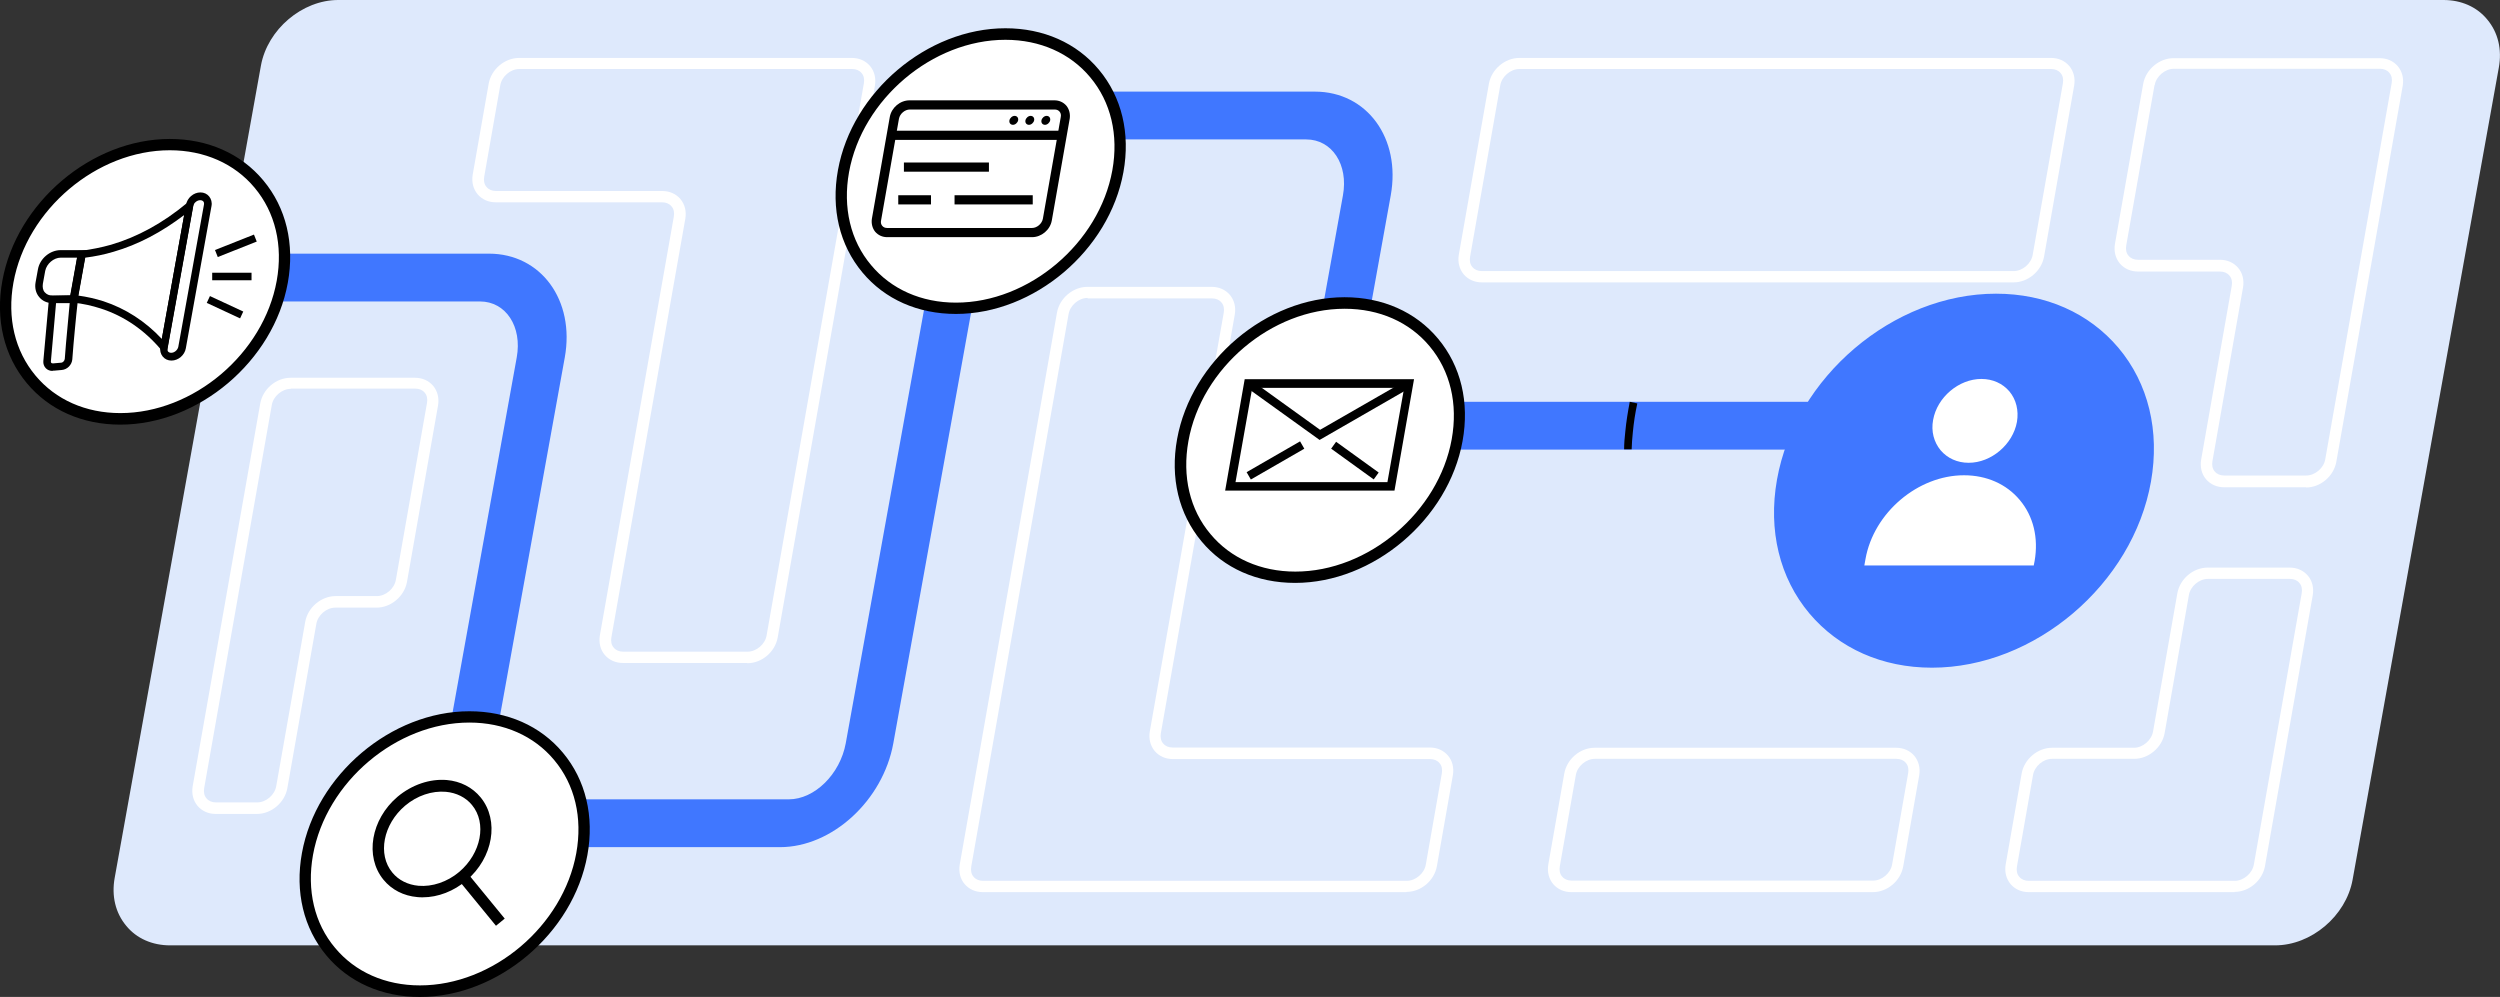 <svg xmlns="http://www.w3.org/2000/svg" id="Layer_2" data-name="Layer 2" viewBox="0 0 106.15 42.33"><rect x="0" y="0" width="106.15" height="42.33" fill="#333333" stroke="none"/><defs><style>      .cls-1 {        fill: #fff;      }      .cls-2 {        fill: #4077ff;      }      .cls-3 {        fill: #dee9fc;      }    </style></defs><g id="Layer_1-2" data-name="Layer 1"><g><g id="Kartirovanie_puti_klienta" data-name="Kartirovanie puti klienta"><g><path class="cls-3" d="M7.22,39.9h89.39c1.42,0,2.79-1.16,3.05-2.58l6.21-34.49c.26-1.43-.69-2.58-2.12-2.58H14.36c-1.43,0-2.79,1.15-3.05,2.58l-6.21,34.49c-.26,1.43.69,2.58,2.12,2.58Z"></path><path class="cls-3" d="M96.61,40.14H7.22c-.75,0-1.42-.29-1.86-.83-.46-.55-.63-1.27-.49-2.04L11.08,2.78c.28-1.53,1.75-2.78,3.28-2.78h89.39c.75,0,1.42.29,1.86.83.46.55.63,1.27.49,2.04l-6.21,34.49c-.28,1.53-1.75,2.78-3.29,2.78ZM14.36.48c-1.31,0-2.57,1.07-2.81,2.38l-6.21,34.49c-.11.63.03,1.21.39,1.64.35.42.88.66,1.49.66h89.39c1.31,0,2.57-1.07,2.81-2.39l6.21-34.49c.11-.63-.03-1.21-.39-1.64-.35-.42-.88-.66-1.49-.66H14.36Z"></path></g><g><path class="cls-1" d="M31.73,28.15h-5.28c-.31,0-.58-.12-.77-.34-.19-.22-.26-.52-.21-.83l3.14-17.78c.03-.17,0-.33-.1-.44-.09-.11-.23-.17-.4-.17h-7.06c-.31,0-.58-.12-.77-.34-.19-.23-.26-.52-.21-.83l.68-3.87c.11-.61.68-1.09,1.29-1.09h14.13c.31,0,.58.12.77.34.19.23.26.52.21.83l-4.13,23.44c-.11.61-.67,1.09-1.29,1.09ZM22.05,2.93c-.38,0-.75.32-.81.7l-.68,3.87c-.03.17,0,.33.1.44.09.11.23.17.4.17h7.06c.31,0,.58.12.77.34.19.23.26.52.21.83l-3.14,17.78c-.03.17,0,.33.1.44.09.11.23.17.4.17h5.28c.38,0,.75-.32.81-.69l4.13-23.44c.03-.17,0-.33-.1-.44-.09-.11-.23-.17-.4-.17h-14.13Z"></path><path class="cls-1" d="M85.5,11.99h-22.58c-.31,0-.58-.12-.77-.34-.19-.23-.26-.52-.21-.83l1.28-7.27c.11-.61.68-1.09,1.29-1.09h22.58c.31,0,.58.12.77.34.19.23.26.52.21.83l-1.28,7.27c-.11.61-.68,1.09-1.29,1.09ZM64.51,2.93c-.37,0-.75.32-.81.7l-1.28,7.27c-.03.17,0,.33.1.44.09.11.23.17.4.17h22.58c.38,0,.75-.32.81-.7l1.28-7.27c.03-.17,0-.33-.1-.44-.09-.11-.23-.17-.4-.17h-22.58Z"></path><path class="cls-1" d="M59.72,37.88h-17.99c-.31,0-.58-.12-.77-.34-.19-.22-.26-.52-.21-.83l4.13-23.44c.11-.61.68-1.09,1.29-1.09h5.28c.31,0,.58.12.77.34.19.23.26.52.21.83l-3.14,17.78c-.03.17,0,.33.1.44.09.11.23.17.4.17h10.92c.31,0,.58.12.77.34.19.22.26.52.21.83l-.68,3.87c-.11.61-.67,1.09-1.29,1.09ZM46.18,12.65c-.38,0-.75.32-.81.7l-4.13,23.44c-.03.17,0,.33.1.44.09.11.23.17.4.17h17.99c.38,0,.75-.32.81-.69l.68-3.87c.03-.17,0-.33-.1-.44-.09-.11-.23-.17-.4-.17h-10.92c-.31,0-.58-.12-.77-.34-.19-.23-.26-.52-.21-.83l3.14-17.78c.03-.17,0-.33-.1-.44-.09-.11-.23-.17-.4-.17h-5.28Z"></path><path class="cls-1" d="M79.52,37.88h-12.8c-.31,0-.58-.12-.77-.34-.19-.23-.26-.52-.21-.83l.68-3.87c.11-.61.67-1.09,1.29-1.09h12.8c.31,0,.58.12.77.34.19.23.26.52.21.83l-.68,3.87c-.11.61-.67,1.09-1.29,1.09ZM67.72,32.22c-.38,0-.75.32-.81.69l-.68,3.87c-.03.17,0,.33.1.44.09.11.23.17.4.17h12.8c.38,0,.75-.32.81-.69l.68-3.87c.03-.17,0-.33-.1-.44-.09-.11-.23-.17-.4-.17h-12.8Z"></path><path class="cls-1" d="M94.89,37.88h-8.75c-.31,0-.58-.12-.77-.34-.19-.23-.26-.52-.21-.83l.68-3.87c.11-.61.68-1.09,1.29-1.09h3.48c.37,0,.75-.32.81-.7l1.03-5.86c.11-.61.67-1.09,1.29-1.09h3.48c.31,0,.58.12.77.34.19.22.26.52.21.83l-2.03,11.51c-.11.61-.68,1.09-1.29,1.09ZM87.13,32.22c-.38,0-.75.32-.81.7l-.68,3.87c-.03.17,0,.33.1.44.09.11.23.17.4.17h8.75c.37,0,.75-.32.81-.7l2.03-11.51c.03-.17,0-.33-.1-.44-.09-.11-.23-.17-.4-.17h-3.48c-.38,0-.75.32-.81.69l-1.03,5.86c-.11.61-.68,1.09-1.29,1.09h-3.48Z"></path><path class="cls-1" d="M97.92,20.69h-3.48c-.31,0-.58-.12-.77-.34-.19-.22-.26-.52-.21-.83l1.3-7.38c.03-.17,0-.33-.1-.44-.09-.11-.23-.17-.4-.17h-3.48c-.31,0-.58-.12-.77-.34-.19-.23-.26-.52-.21-.83l1.2-6.8c.11-.61.68-1.09,1.29-1.09h8.75c.31,0,.58.12.77.34.19.23.26.52.21.83l-2.82,15.97c-.11.61-.67,1.09-1.29,1.09ZM91.48,3.62l-1.2,6.8c-.03.17,0,.33.1.44.09.11.23.17.4.17h3.48c.31,0,.58.12.77.34.19.22.26.52.21.83l-1.3,7.38c-.03.17,0,.33.1.44.09.11.23.17.4.17h3.48c.38,0,.75-.32.81-.69l2.82-15.97c.03-.17,0-.33-.1-.44-.09-.11-.23-.17-.4-.17h-8.75c-.37,0-.75.32-.81.69h0Z"></path><path class="cls-1" d="M10.91,34.56h-1.75c-.31,0-.58-.12-.77-.34-.19-.23-.26-.52-.21-.83l2.87-16.26c.11-.61.67-1.09,1.29-1.09h5.28c.31,0,.58.12.77.34.19.23.26.52.21.83l-1.32,7.5c-.11.61-.68,1.09-1.29,1.09h-1.75c-.38,0-.75.32-.81.7l-1.23,6.97c-.11.61-.68,1.09-1.29,1.09ZM12.35,16.51c-.38,0-.75.32-.81.69l-2.87,16.26c-.03.17,0,.33.1.44.09.11.23.17.4.17h1.75c.38,0,.75-.32.81-.7l1.23-6.97c.11-.61.68-1.09,1.29-1.09h1.75c.38,0,.75-.32.81-.7l1.32-7.5c.03-.17,0-.33-.1-.44-.09-.11-.23-.17-.4-.17h-5.28Z"></path></g><path class="cls-2" d="M33.11,35.97h-10.91c-2.21,0-3.66-1.98-3.22-4.41l2.96-16.38c.24-1.31-.46-2.38-1.56-2.38H4.37l.37-2.03h16.02c2.21,0,3.66,1.98,3.22,4.41l-2.96,16.38c-.24,1.31.46,2.38,1.56,2.38h10.91c1.1,0,2.18-1.07,2.42-2.38l4.2-23.26c.44-2.43,2.6-4.41,4.81-4.41h10.91c2.21,0,3.66,1.98,3.22,4.41l-1.15,6.38c-.24,1.31.46,2.38,1.56,2.38h21.91l-.37,2.03h-21.91c-2.21,0-3.66-1.98-3.22-4.41l1.15-6.38c.24-1.31-.46-2.38-1.56-2.38h-10.91c-1.1,0-2.18,1.07-2.42,2.38l-4.2,23.26c-.44,2.43-2.6,4.41-4.81,4.41Z"></path><g id="Lupa"><g><path class="cls-1" d="M24.7,36.26c-.58,3.22-3.66,5.82-6.87,5.82s-5.35-2.61-4.77-5.82c.58-3.22,3.66-5.82,6.87-5.82s5.35,2.61,4.77,5.82Z"></path><path d="M17.83,42.33c-1.61,0-3.02-.62-3.97-1.76-.97-1.16-1.34-2.7-1.04-4.35.6-3.32,3.79-6.02,7.11-6.02,1.61,0,3.02.62,3.97,1.76.97,1.16,1.34,2.7,1.04,4.35h0c-.6,3.32-3.79,6.02-7.11,6.02ZM19.93,30.68c-3.1,0-6.08,2.52-6.64,5.62-.27,1.5.06,2.91.94,3.95.85,1.02,2.13,1.59,3.6,1.59,3.1,0,6.08-2.52,6.64-5.62.27-1.5-.06-2.9-.94-3.95-.85-1.02-2.13-1.59-3.6-1.59Z"></path></g><g id="Lupa-2" data-name="Lupa"><path d="M17.94,38.1c-.07,0-.15,0-.22-.01-.58-.05-1.09-.31-1.44-.74h0c-.8-.98-.53-2.56.6-3.52.61-.51,1.37-.77,2.09-.71.58.05,1.09.31,1.44.74.8.98.53,2.56-.6,3.52-.54.46-1.21.72-1.86.72ZM16.66,37.05c.26.32.66.52,1.11.56.58.05,1.22-.16,1.73-.59.93-.79,1.18-2.07.54-2.84-.26-.32-.66-.52-1.11-.56-.59-.05-1.22.16-1.73.59-.93.79-1.18,2.07-.54,2.84h0Z"></path><rect x="20.21" y="36.92" width=".48" height="2.52" transform="translate(-19.57 21.61) rotate(-39.33)"></rect></g></g><g id="Megafon"><g><path class="cls-1" d="M11.98,11.97c-.58,3.22-3.66,5.82-6.87,5.82S-.24,15.18.34,11.97c.58-3.22,3.66-5.82,6.87-5.82s5.35,2.61,4.77,5.82Z"></path><path d="M5.11,18.03c-1.61,0-3.02-.62-3.97-1.76C.17,15.11-.2,13.57.1,11.92c.6-3.32,3.79-6.02,7.11-6.02,1.61,0,3.02.62,3.97,1.76.97,1.16,1.34,2.7,1.04,4.35-.6,3.32-3.79,6.02-7.11,6.02ZM7.21,6.38c-3.1,0-6.08,2.52-6.64,5.62-.27,1.5.06,2.9.94,3.95.85,1.02,2.13,1.59,3.6,1.59,3.1,0,6.08-2.52,6.64-5.62h0c.27-1.5-.06-2.9-.94-3.95-.85-1.02-2.13-1.59-3.6-1.59Z"></path></g><g id="Megafon-2" data-name="Megafon"><rect x="9.01" y="11.58" width="1.67" height=".32"></rect><rect x="9.13" y="10.28" width="1.78" height=".32" transform="translate(-3.15 4.43) rotate(-21.65)"></rect><rect x="9.4" y="12.26" width=".32" height="1.56" transform="translate(-6.3 16.22) rotate(-65.08)"></rect><path d="M7.06,15.11l-.22-.26c-.71-.84-1.57-1.43-2.56-1.75-.37-.12-.77-.21-1.17-.25l-.17-.02.39-2.18h.12c.42-.06.85-.14,1.27-.26h0c1.12-.33,2.2-.92,3.22-1.77l.34-.28-1.22,6.77ZM3.32,12.55c.37.05.72.13,1.07.24.94.31,1.78.85,2.48,1.6l.95-5.26c-.96.73-1.96,1.26-3,1.56-.4.12-.8.2-1.2.25l-.29,1.61Z"></path><path d="M7.28,15.31c-.15,0-.28-.06-.37-.17-.09-.11-.13-.26-.1-.41l1.09-6.04c.05-.29.32-.52.61-.52.15,0,.28.06.37.17.09.11.13.26.1.41l-1.09,6.04c-.05.29-.32.52-.61.52ZM8.5,8.5c-.14,0-.27.12-.3.25l-1.09,6.04c-.01.06,0,.11.03.14.03.03.07.05.13.05.14,0,.27-.12.3-.25l1.09-6.04c.01-.06,0-.11-.03-.14-.03-.03-.07-.05-.13-.05Z"></path><path d="M3.26,12.87h-1.03c-.23,0-.43-.09-.57-.26-.14-.17-.19-.39-.15-.62l.1-.55c.08-.46.51-.82.97-.82h1.09l-.41,2.26ZM2.58,10.94c-.3,0-.6.26-.66.56l-.1.55c-.02.14,0,.27.08.36.08.09.19.14.32.14h.76l.29-1.61h-.7Z"></path><path d="M2.23,15.75c-.11,0-.21-.04-.28-.11-.08-.08-.12-.19-.11-.31l.25-2.77,1.22-.03v.18c-.05.43-.09.85-.13,1.27-.04.43-.08.85-.11,1.28-.02.23-.21.43-.45.45l-.34.03s-.03,0-.04,0ZM2.38,12.87l-.22,2.48s0,.04.02.06c.01.01.04.02.07.02l.34-.03c.08,0,.15-.08.16-.16.03-.43.07-.86.11-1.29.03-.36.07-.73.1-1.09h-.58Z"></path></g></g><g id="Serdce"><g><path class="cls-1" d="M61.86,18.69c-.58,3.22-3.66,5.82-6.87,5.82s-5.35-2.61-4.77-5.82c.58-3.22,3.66-5.82,6.87-5.82s5.35,2.61,4.77,5.82Z"></path><path d="M54.99,24.75c-1.61,0-3.02-.62-3.97-1.76-.97-1.16-1.34-2.7-1.04-4.35.6-3.32,3.79-6.02,7.11-6.02,1.61,0,3.02.62,3.97,1.76.97,1.16,1.34,2.7,1.04,4.35-.6,3.32-3.79,6.02-7.11,6.02ZM57.09,13.11c-3.1,0-6.08,2.52-6.63,5.62-.27,1.5.06,2.91.94,3.95.85,1.02,2.13,1.59,3.6,1.59,3.1,0,6.08-2.52,6.64-5.62.27-1.5-.06-2.9-.94-3.95-.85-1.02-2.13-1.59-3.6-1.59Z"></path></g></g><path d="M69.28,19.08h-.32c0-.25.02-.48.05-.75.04-.43.11-.85.19-1.27l.32.07c-.09.41-.15.81-.19,1.23-.03.26-.04.48-.05.72Z"></path></g><g id="Lupa-3" data-name="Lupa"><g><path class="cls-1" d="M47.46,7.27c-.58,3.22-3.66,5.82-6.87,5.82s-5.35-2.61-4.77-5.82c.58-3.22,3.66-5.82,6.87-5.82s5.35,2.61,4.77,5.82Z"></path><path d="M40.59,13.33c-1.61,0-3.02-.62-3.97-1.76-.97-1.16-1.34-2.7-1.04-4.35.6-3.32,3.79-6.02,7.11-6.02,1.61,0,3.02.62,3.97,1.76.97,1.16,1.34,2.7,1.04,4.35h0c-.6,3.32-3.79,6.02-7.11,6.02ZM42.69,1.69c-3.1,0-6.08,2.52-6.64,5.62-.27,1.5.06,2.91.94,3.95.85,1.02,2.13,1.59,3.6,1.59,3.1,0,6.08-2.52,6.64-5.62.27-1.5-.06-2.9-.94-3.95-.85-1.02-2.13-1.59-3.6-1.59Z"></path></g></g><g id="Okno"><g><path class="cls-1" d="M43.82,9.87h-6.15c-.3,0-.51-.25-.45-.55l.76-4.32c.05-.3.34-.55.65-.55h6.15c.3,0,.51.25.45.55l-.76,4.32c-.05.3-.34.55-.65.55Z"></path><path d="M43.82,10.07h-6.15c-.2,0-.38-.08-.51-.23-.12-.15-.17-.35-.14-.55l.76-4.32c.07-.4.44-.71.84-.71h6.15c.2,0,.38.08.51.23.12.15.17.35.14.55l-.76,4.32c-.07.4-.44.71-.84.71ZM38.63,4.65c-.21,0-.42.18-.46.39l-.76,4.32c-.02.09,0,.17.05.23.05.06.12.09.21.09h6.15c.21,0,.42-.18.46-.39l.76-4.32c.02-.09,0-.17-.05-.23-.05-.06-.12-.09-.21-.09h-6.15Z"></path></g><rect x="37.85" y="5.55" width="7.25" height=".39"></rect><rect x="38.38" y="6.9" width="3.61" height=".39"></rect><rect x="40.53" y="8.29" width="3.32" height=".39"></rect><rect x="38.14" y="8.29" width="1.39" height=".39"></rect><g><path d="M43.23,5.11c-.02.1-.12.19-.22.19s-.17-.08-.15-.19c.02-.1.12-.19.22-.19s.17.08.15.19Z"></path><path d="M43.91,5.11c-.02.1-.12.19-.22.19s-.17-.08-.15-.19c.02-.1.12-.19.22-.19s.17.08.15.19Z"></path><path d="M44.59,5.11c-.02.1-.12.19-.22.19s-.17-.08-.15-.19c.02-.1.12-.19.22-.19s.17.08.15.19Z"></path></g></g><g id="Konvert"><g><polygon class="cls-1" points="59.06 20.65 52.24 20.65 53.01 16.28 59.83 16.28 59.06 20.65"></polygon><path d="M59.21,20.83h-7.19l.83-4.73h7.19l-.83,4.73ZM52.46,20.47h6.45l.71-4h-6.45l-.71,4Z"></path></g><g><polygon points="56.03 18.68 52.9 16.43 53.12 16.14 56.05 18.25 59.74 16.13 59.92 16.44 56.03 18.68"></polygon><rect x="52.85" y="19.37" width="2.62" height=".36" transform="translate(-2.53 29.66) rotate(-29.96)"></rect><rect x="57.35" y="18.43" width=".36" height="2.23" transform="translate(8 54.75) rotate(-54.16)"></rect></g></g><g><path class="cls-2" d="M91.09,20.41c-.75,4.25-4.81,7.7-9.06,7.7s-7.09-3.45-6.34-7.7c.75-4.25,4.8-7.7,9.06-7.7s7.09,3.45,6.34,7.7Z"></path><path class="cls-2" d="M82.03,28.35c-2.11,0-3.95-.82-5.2-2.3-1.27-1.51-1.76-3.53-1.38-5.68.77-4.36,4.94-7.9,9.3-7.9,2.11,0,3.95.82,5.2,2.3,1.27,1.51,1.76,3.53,1.38,5.68h0c-.77,4.36-4.94,7.9-9.3,7.9ZM84.75,12.95c-4.13,0-8.09,3.36-8.82,7.5-.35,2.01.1,3.89,1.28,5.29,1.15,1.37,2.86,2.13,4.83,2.13,4.13,0,8.09-3.36,8.82-7.5h0c.35-2.01-.1-3.89-1.28-5.29-1.15-1.37-2.86-2.13-4.83-2.13Z"></path></g><g id="Avatar"><g><path class="cls-1" d="M85.4,17.87c-.15.85-.96,1.54-1.81,1.54s-1.42-.69-1.27-1.54c.15-.85.96-1.54,1.81-1.54s1.42.69,1.27,1.54Z"></path><path class="cls-1" d="M83.59,19.65c-.48,0-.9-.19-1.19-.53-.29-.35-.41-.81-.32-1.29.17-.96,1.09-1.74,2.05-1.74.48,0,.9.19,1.19.53.29.35.4.81.32,1.29-.17.96-1.09,1.74-2.05,1.74ZM84.13,16.58c-.74,0-1.44.6-1.57,1.34-.06.34.02.66.21.9.19.23.48.36.82.36.74,0,1.44-.6,1.57-1.34h0c.06-.34-.01-.66-.21-.9-.19-.23-.48-.36-.82-.36Z"></path></g><g><path class="cls-1" d="M83.39,20.41c-1.85,0-3.62,1.5-3.95,3.35h6.71c.33-1.85-.91-3.35-2.76-3.35Z"></path><path class="cls-1" d="M86.36,24.01h-7.2l.05-.28c.35-1.96,2.22-3.55,4.18-3.55.96,0,1.8.37,2.37,1.05.58.69.8,1.61.63,2.59l-.04.2ZM79.74,23.52h6.2c.09-.76-.11-1.46-.56-1.99-.47-.57-1.19-.88-2-.88-1.64,0-3.22,1.26-3.65,2.87Z"></path></g></g></g></g></svg>
